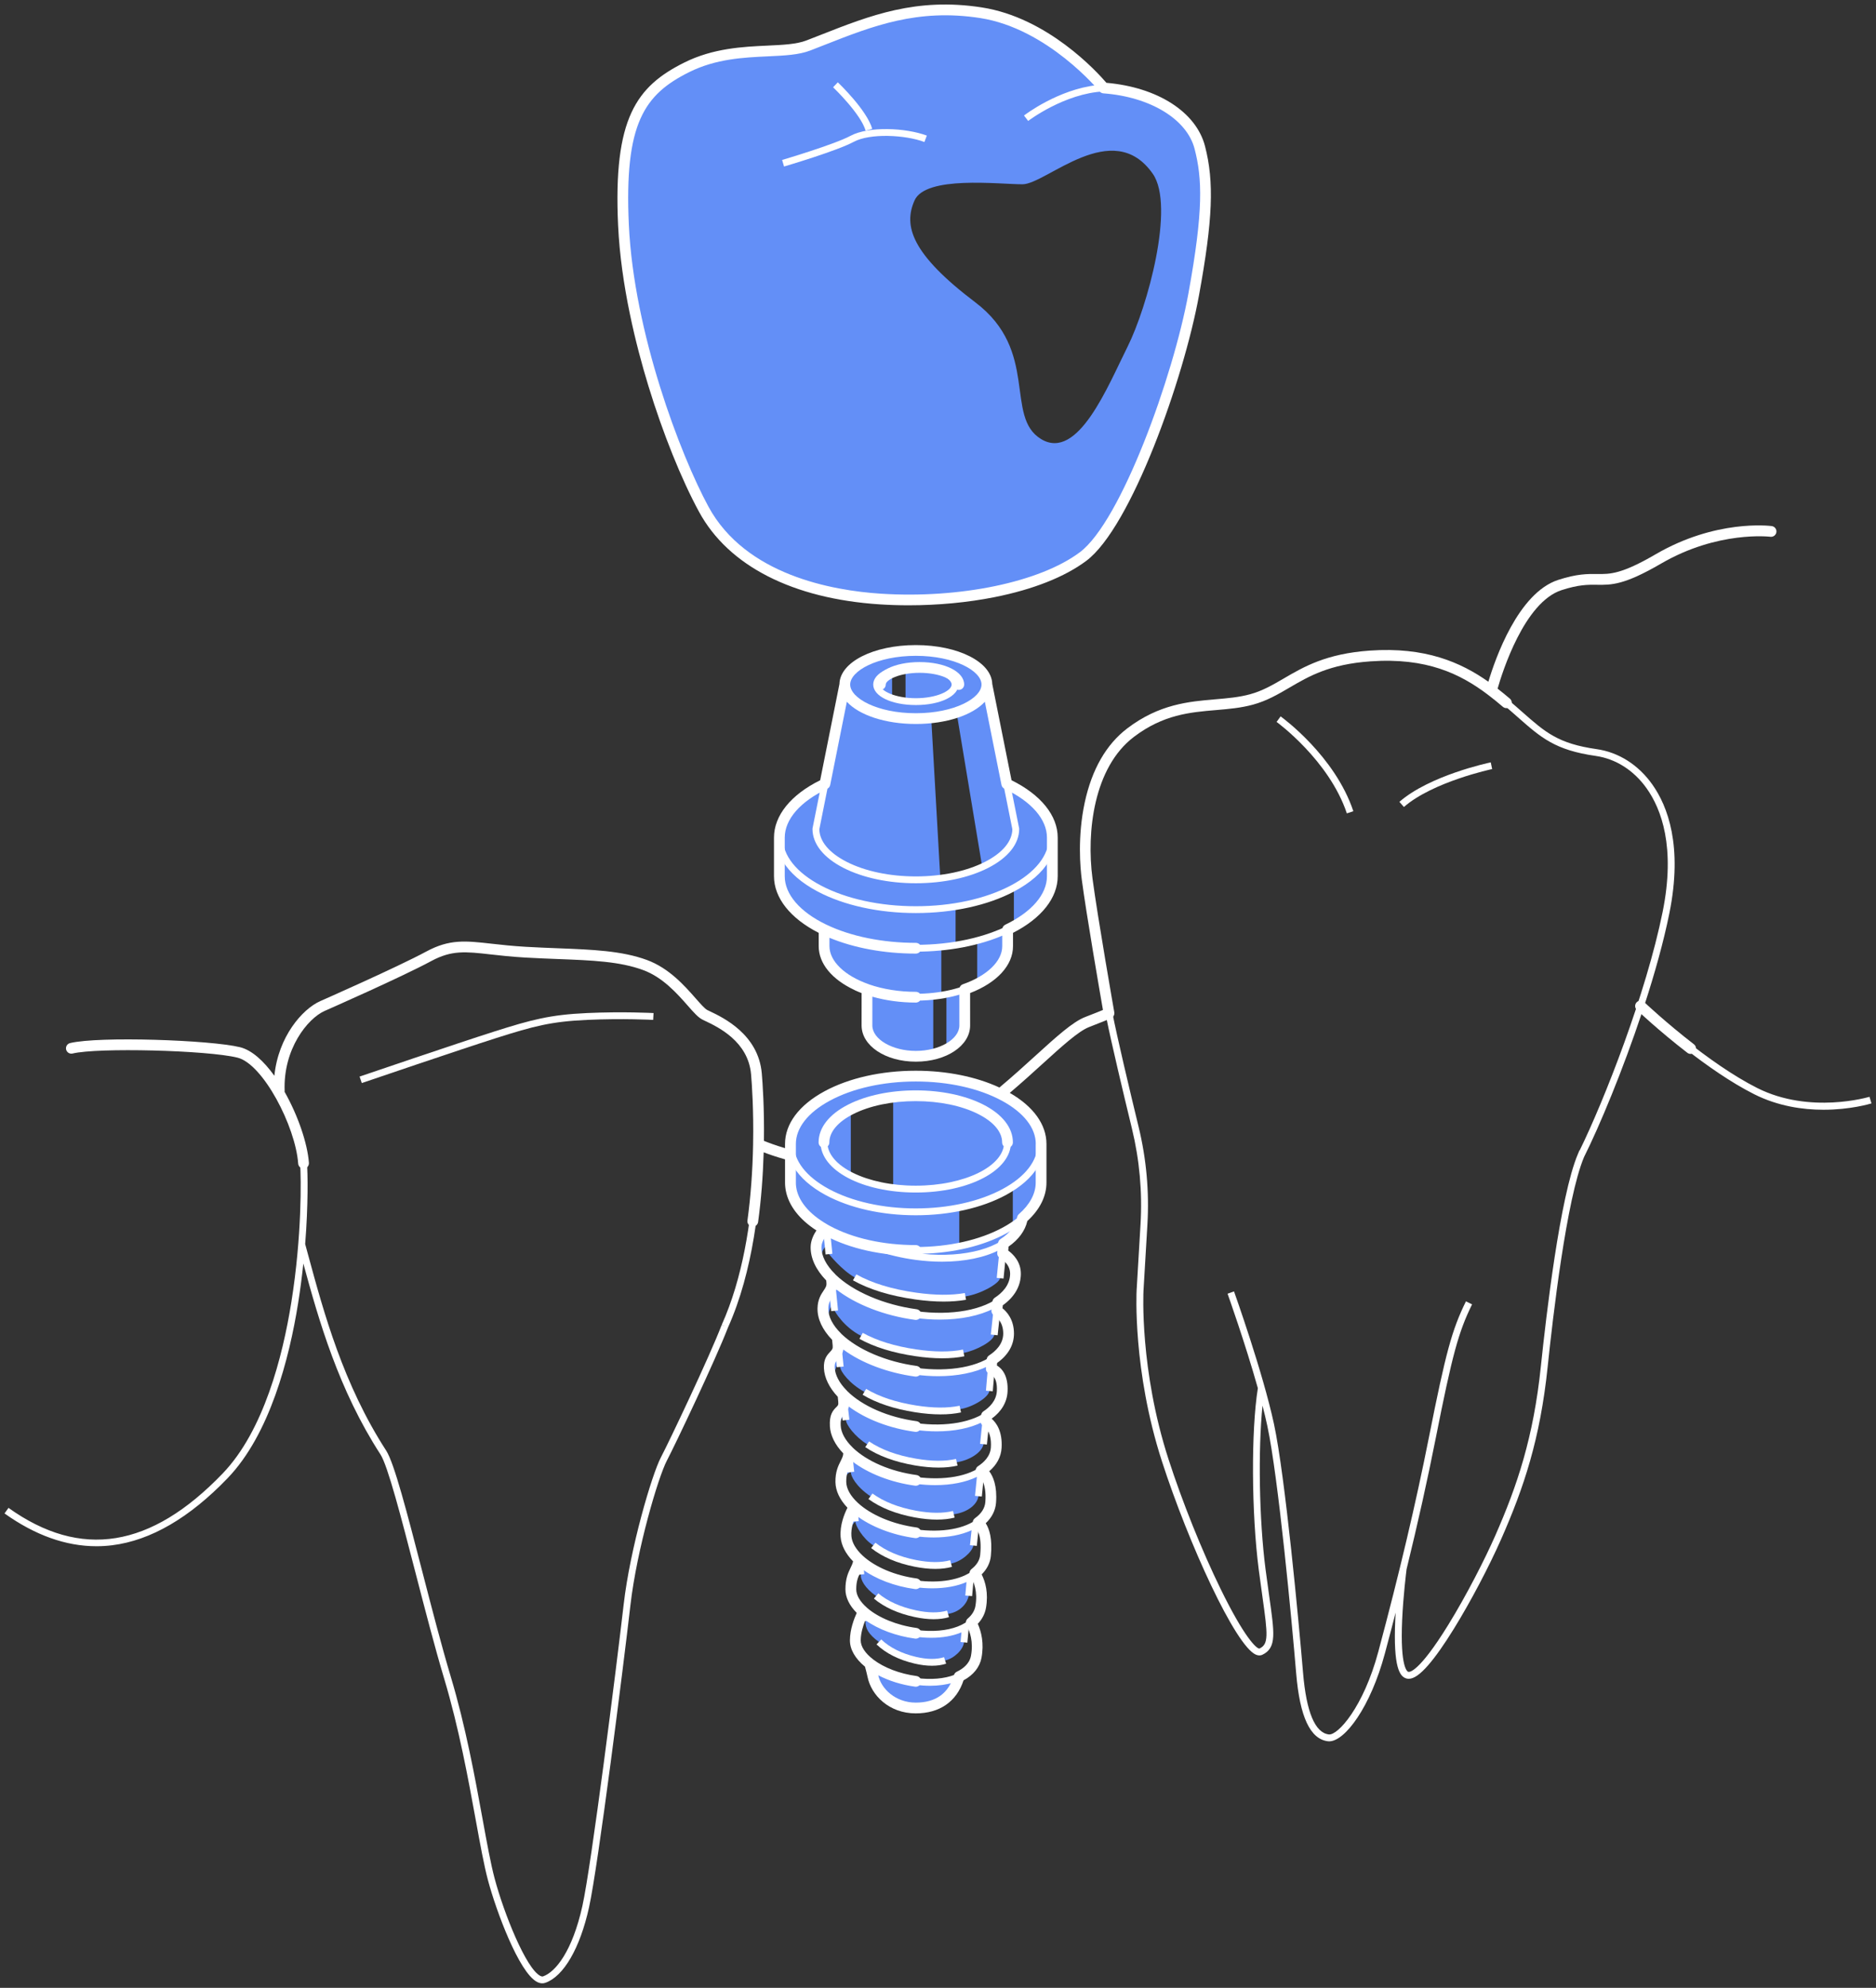 <?xml version="1.0" encoding="UTF-8"?> <svg xmlns="http://www.w3.org/2000/svg" viewBox="0 0 332.02 351.78" data-guides="{&quot;vertical&quot;:[],&quot;horizontal&quot;:[]}"><rect x="0" y="0" width="332.02" height="351.78" fill="#333333" stroke="none"/><defs></defs><path fill="rgb(99, 143, 247)" stroke="none" fill-opacity="1" stroke-width="0.8" stroke-opacity="1" id="tSvge4a88ab2e6" title="Path 269" d="M212.344 26.097C210.838 20.297 203.951 16.215 195.344 15.571C195.344 15.571 186.09 4.185 173.61 2.251C161.13 0.318 152.523 4.4 143.054 8.051C138.33 9.873 129.712 7.837 121.536 11.917C113.359 15.998 109.485 21.369 110.345 39.843C111.206 58.318 118.953 79.799 124.548 90.11C130.143 100.42 142.532 105.147 155.812 106.006C169.092 106.865 183.94 104.288 191.686 98.488C199.433 92.688 208.686 66.266 211.267 52.089C213.85 37.911 213.85 31.897 212.344 26.097ZM199.563 61.349C196.088 68.286 190.784 81.664 184.254 77.7C177.724 73.735 183.994 62.116 172.618 53.507C161.244 44.897 159.877 39.942 161.852 35.483C163.826 31.024 176.763 32.611 180.966 32.611C185.169 32.611 196.943 20.579 204.031 30.767C208.002 36.475 203.039 54.412 199.563 61.349Z"></path><path fill="rgb(99, 143, 247)" stroke="none" fill-opacity="1" stroke-width="0.8" stroke-opacity="1" id="tSvg14c554073d0" title="Path 270" d="M178.182 138.728C177.009 132.865 175.835 127.002 174.661 121.14C174.661 117.809 169.033 115.11 162.089 115.11C155.145 115.11 149.517 117.809 149.517 121.14C148.343 127.002 147.17 132.865 145.996 138.728C141.05 141.063 137.932 144.453 137.932 148.229C137.932 150.506 137.932 152.783 137.932 155.059C137.932 158.799 140.984 162.162 145.845 164.494C145.845 165.474 145.845 166.454 145.845 167.435C145.845 170.655 148.882 173.473 153.44 175.074C153.439 177.206 153.438 179.339 153.436 181.471C153.436 184.485 157.311 186.927 162.089 186.927C163.176 186.927 164.212 186.796 165.171 186.564C165.171 183.2 165.171 179.835 165.171 176.47C165.948 176.35 166.725 176.23 167.502 176.111C167.502 179.259 167.502 182.408 167.502 185.557C166.858 185.859 166.213 186.162 165.569 186.464C168.612 185.619 170.74 183.702 170.74 181.471C170.739 179.339 170.738 177.206 170.737 175.074C175.295 173.473 178.331 170.655 178.331 167.435C178.331 166.454 178.331 165.474 178.331 164.494C183.192 162.162 186.245 158.799 186.245 155.059C186.245 152.783 186.245 150.506 186.245 148.229C186.245 144.453 183.127 141.063 178.182 138.728ZM160.264 124.012C159.245 123.673 157.884 123.54 157.884 123.54C157.884 122.001 157.884 120.461 157.884 118.921C158.677 118.652 159.471 118.383 160.264 118.114C160.264 120.08 160.264 122.046 160.264 124.012ZM164.793 126.763C166.295 126.534 167.796 126.305 169.298 126.076C170.811 135.192 172.324 144.308 173.837 153.424C173.837 153.424 171.342 155.045 166.419 155.393C165.877 145.85 165.335 136.306 164.793 126.763ZM179.439 163.84C177.566 165.116 173.877 166.154 171.453 166.738C172.388 166.574 172.952 166.476 172.952 166.476C172.952 169.03 172.952 171.584 172.952 174.139C171.107 174.972 166.595 176.112 166.595 176.112C166.595 173.269 166.595 170.425 166.595 167.582C167.492 167.428 168.344 167.281 169.118 167.146C169.118 164.906 169.118 162.666 169.118 160.425C172.475 160.225 179.439 157.296 179.439 157.296C179.439 159.477 179.439 161.659 179.439 163.84Z"></path><path fill="rgb(99, 143, 247)" stroke="none" fill-opacity="1" stroke-width="0.8" stroke-opacity="1" id="tSvg5f8a4e1832" title="Path 271" d="M162.072 261.973C157.027 261.29 152.694 259.265 150.17 256.78C150.175 256.785 150.18 256.792 150.187 256.797C150.187 256.799 150.187 256.801 150.187 256.804C150.187 256.804 150.187 256.804 150.187 256.804C150.377 258.717 148.754 259.299 148.811 262.275C148.811 262.275 149.978 260.514 150.578 260.514C150.578 261.199 151.454 263.029 154.051 264.79C156.65 266.551 158.308 267.256 162.015 267.937C164.984 268.481 166.176 268.352 168.81 267.977C171.443 267.602 172.997 266.114 173.162 264.778C173.326 263.44 173.612 260.267 173.612 260.265C173.612 260.265 173.612 260.265 173.612 260.265C173.612 260.265 173.612 260.265 173.612 260.265C173.612 260.265 173.612 260.26 173.612 260.26C171.052 261.899 166.895 262.628 162.072 261.973Z"></path><path fill="rgb(99, 143, 247)" stroke="none" fill-opacity="1" stroke-width="0.8" stroke-opacity="1" id="tSvg655b162969" title="Path 272" d="M162.072 271.25C157.531 270.635 153.554 268.855 151.169 266.648C151.169 266.648 149.521 269.252 149.727 271.917C149.727 271.917 150.578 270.037 151.371 269.243C151.371 269.909 152.659 272.261 154.558 273.486C156.458 274.712 158.528 275.98 162.006 276.668C164.781 277.216 166.4 277.091 168.325 276.701C170.25 276.31 172.071 274.608 172.272 273.507C172.471 272.406 172.672 269.731 172.672 269.731C172.675 269.728 172.678 269.726 172.681 269.724C170.292 271.2 166.497 271.851 162.072 271.25Z"></path><path fill="rgb(99, 143, 247)" stroke="none" fill-opacity="1" stroke-width="0.8" stroke-opacity="1" id="tSvg10644e7a747" title="Path 273" d="M162.072 232.628C155.806 231.779 150.279 229.265 147.145 226.177C147.167 226.425 147.189 226.674 147.211 226.923C147.395 228.771 145.689 229.03 145.639 231.539C145.62 232.517 145.913 233.494 146.448 234.446C146.437 234.142 146.401 231.821 147.564 230.454C147.614 230.959 147.665 231.464 147.715 231.97C147.715 231.97 149.237 234.802 152.398 236.399C155.559 237.996 157.64 238.739 162.048 239.392C165.763 239.944 168.29 239.862 170.551 239.42C172.812 238.977 175.838 237.329 175.959 236.231C176.081 235.136 176.429 231.975 176.429 231.975C176.425 231.975 176.421 231.975 176.417 231.975C176.417 231.975 176.579 230.452 176.579 230.452C176.579 230.451 176.579 230.45 176.579 230.449C173.401 232.521 168.107 233.444 162.072 232.628Z"></path><path fill="rgb(99, 143, 247)" stroke="none" fill-opacity="1" stroke-width="0.8" stroke-opacity="1" id="tSvg10f6bd65d52" title="Path 274" d="M162.072 252.444C156.586 251.7 151.882 249.48 149.188 246.765C149.188 246.766 149.188 246.768 149.188 246.77C149.188 246.77 149.302 247.904 149.302 247.904C149.533 250.216 147.665 249.125 147.829 252.333C147.853 252.793 147.954 253.251 148.113 253.709C148.153 253.512 148.733 250.71 149.597 250.211C149.597 250.211 149.727 250.513 149.727 251.31C149.727 252.107 151.316 254.263 153.469 255.587C155.623 256.909 158.045 258.053 162.025 258.734C165.212 259.279 166.947 259.166 169.336 258.774C171.725 258.382 173.802 256.992 174.062 255.573C174.322 254.156 174.486 251.498 174.486 251.498C174.485 251.498 174.484 251.498 174.483 251.498C174.483 251.498 174.581 250.549 174.581 250.549C174.581 250.549 174.581 250.549 174.581 250.549C171.837 252.349 167.312 253.152 162.072 252.444Z"></path><path fill="rgb(99, 143, 247)" stroke="none" fill-opacity="1" stroke-width="0.8" stroke-opacity="1" id="tSvg16605720403" title="Path 275" d="M162.072 242.66C156.253 241.872 151.106 239.541 148.182 236.675C148.226 237.116 148.27 237.557 148.314 237.998C148.522 240.082 146.645 239.655 146.773 242.088C146.815 242.893 147.06 243.701 147.476 244.49C147.486 244.34 147.661 241.998 148.579 240.664C148.579 240.664 148.702 241.096 148.702 241.895C148.702 242.693 150.402 244.924 152.98 246.307C155.557 247.689 157.875 248.662 162.034 249.319C165.486 249.863 167.805 249.68 169.956 249.361C172.106 249.041 174.942 247.318 175.096 246.16C175.25 245 175.405 242.232 175.405 242.232C175.405 242.232 175.414 242.232 175.428 242.237C175.472 241.714 175.517 241.192 175.561 240.669C175.561 240.668 175.561 240.666 175.561 240.664C172.594 242.572 167.662 243.421 162.072 242.66Z"></path><path fill="rgb(99, 143, 247)" stroke="none" fill-opacity="1" stroke-width="0.8" stroke-opacity="1" id="tSvgffeeac5d5c" title="Path 276" d="M162.072 190.436C149.822 190.436 139.89 195.812 139.89 202.445C139.89 204.721 139.89 206.998 139.89 209.275C139.89 212.453 142.173 215.339 145.895 217.487C145.895 217.487 144.445 219.008 144.42 220.681C144.405 221.685 144.694 222.691 145.224 223.671C145.192 223.455 144.969 221.597 146.527 220.059C146.59 220.684 146.652 221.309 146.714 221.934C146.714 221.934 148.929 224.74 151.255 226.049C153.582 227.357 157.025 228.646 162.056 229.357C165.839 229.891 168.115 229.852 170.863 229.422C173.61 228.99 176.77 227.189 177.003 226.197C177.149 224.732 177.295 223.266 177.441 221.801C177.49 221.222 177.54 220.644 177.589 220.066C179.434 218.891 180.637 217.37 180.945 215.583C183.04 213.749 184.252 211.589 184.252 209.275C184.252 206.998 184.252 204.721 184.252 202.445C184.252 195.812 174.322 190.436 162.072 190.436ZM158.076 210.355C154.397 209.766 150.578 208.107 150.578 208.107C150.578 204.173 150.578 200.238 150.578 196.305C153.812 194.77 158.076 193.984 158.076 193.984C158.076 199.44 158.076 204.897 158.076 210.355ZM179.25 217.088C179.25 217.088 172.668 220.242 169.777 220.581C169.777 218.34 169.777 216.1 169.777 213.86C174.76 212.74 179.25 209.978 179.25 209.978C179.25 212.348 179.25 214.718 179.25 217.088Z"></path><path fill="rgb(99, 143, 247)" stroke="none" fill-opacity="1" stroke-width="0.8" stroke-opacity="1" id="tSvg5e34d16955" title="Path 277" d="M162.072 289.037C158.255 288.52 154.88 287.051 152.791 285.217C152.791 285.217 151.371 287.801 151.371 290.3C151.371 290.3 153.253 285.649 153.182 286.869C153.111 288.091 153.67 289.196 155.545 290.564C157.42 291.933 158.885 293.074 161.983 293.803C164.3 294.347 165.725 294.152 167.269 293.843C168.811 293.535 170.508 291.912 170.603 290.642C170.698 289.372 170.866 287.853 170.866 287.853C170.872 287.849 170.878 287.845 170.884 287.841C168.83 289.018 165.756 289.533 162.072 289.037Z"></path><path fill="rgb(99, 143, 247)" stroke="none" fill-opacity="1" stroke-width="0.8" stroke-opacity="1" id="tSvg14ff5fce397" title="Path 278" d="M162.072 280.271C157.834 279.697 154.207 278.031 151.998 275.968C151.998 275.968 151.998 275.968 151.998 275.968C151.821 277.874 150.577 278.317 150.577 281.256C150.577 281.256 152.143 278.047 152.36 278.631C152.244 279.511 153.07 281.063 155.052 282.431C157.034 283.8 158.687 284.856 161.989 285.565C164.53 286.109 165.323 285.993 167.785 285.604C170.246 285.216 171.287 283.377 171.441 282.404C171.595 281.431 171.749 278.937 171.749 278.937C171.749 278.937 171.749 278.937 171.749 278.937C169.525 280.243 166.09 280.814 162.072 280.271Z"></path><path fill="rgb(99, 143, 247)" stroke="none" fill-opacity="1" stroke-width="0.8" stroke-opacity="1" id="tSvg33e16a2533" title="Path 279" d="M162.072 297.543C158.807 297.1 155.888 295.911 153.925 294.397C153.925 294.397 153.925 294.397 153.925 294.397C154.131 295.177 154.349 295.955 154.479 296.589C155.057 299.444 157.874 302.257 162.061 302.257C166.249 302.257 168.732 300.192 169.738 296.698C169.738 296.698 169.738 296.698 169.738 296.698C167.847 297.6 165.202 297.968 162.072 297.543Z"></path><path fill="rgb(255, 255, 255)" stroke="none" fill-opacity="1" stroke-width="0.8" stroke-opacity="1" id="tSvga15414463c" title="Path 280" d="M162.091 124.769C166.391 124.769 169.635 123.209 169.635 121.14C169.635 119.071 166.393 117.51 162.091 117.51C157.789 117.51 154.546 119.071 154.546 121.14C154.546 123.209 157.789 124.769 162.091 124.769ZM162.091 118.719C165.714 118.719 168.423 119.996 168.423 121.138C168.423 122.28 165.716 123.558 162.091 123.558C158.466 123.558 155.758 122.28 155.758 121.138C155.758 119.996 158.466 118.719 162.091 118.719Z"></path><path fill="rgb(255, 255, 255)" stroke="none" fill-opacity="1" stroke-width="0.8" stroke-opacity="1" id="tSvg153f07ef256" title="Path 281" d="M155.649 185.84C157.378 186.931 159.667 187.532 162.091 187.532C164.514 187.532 166.803 186.931 168.533 185.84C170.349 184.695 171.349 183.143 171.349 181.471C171.349 179.484 171.349 177.496 171.349 175.509C172.246 175.174 173.091 174.788 173.872 174.353C177.14 172.535 178.941 170.079 178.941 167.435C178.941 166.578 178.941 165.722 178.941 164.865C179.114 164.779 179.287 164.696 179.457 164.606C184.228 162.088 186.854 158.697 186.854 155.058C186.854 152.781 186.854 150.504 186.854 148.228C186.854 144.419 183.897 140.824 178.717 138.306C177.567 132.557 176.416 126.808 175.265 121.058C175.184 117.376 169.428 114.504 162.091 114.504C154.754 114.504 148.998 117.376 148.916 121.058C147.766 126.808 146.615 132.557 145.464 138.306C140.285 140.824 137.329 144.419 137.329 148.228C137.329 150.504 137.329 152.781 137.329 155.058C137.329 158.697 139.957 162.088 144.727 164.606C144.895 164.694 145.07 164.779 145.243 164.865C145.243 165.722 145.243 166.578 145.243 167.435C145.243 170.077 147.043 172.535 150.312 174.353C151.094 174.788 151.939 175.174 152.834 175.509C152.834 177.496 152.834 179.484 152.834 181.471C152.834 183.144 153.835 184.696 155.649 185.84ZM170.136 181.471C170.136 184.147 166.526 186.322 162.089 186.322C157.652 186.322 154.042 184.147 154.042 181.471C154.042 179.621 154.042 177.771 154.042 175.92C156.482 176.674 159.231 177.077 162.089 177.077C164.947 177.077 167.696 176.674 170.136 175.92C170.136 177.771 170.136 179.621 170.136 181.471ZM162.091 115.713C168.578 115.713 174.057 118.198 174.057 121.138C174.057 124.078 168.578 126.563 162.091 126.563C155.604 126.563 150.125 124.078 150.125 121.138C150.125 118.198 155.604 115.713 162.091 115.713ZM149.68 123.414C151.487 125.981 156.295 127.773 162.089 127.773C167.883 127.773 172.693 125.981 174.498 123.414C176.055 131.192 177.612 138.97 179.169 146.748C179.138 148.895 177.419 150.943 174.32 152.522C171.064 154.181 166.72 155.096 162.089 155.096C157.458 155.096 153.114 154.181 149.858 152.522C146.759 150.943 145.038 148.895 145.009 146.748C146.566 138.97 148.123 131.192 149.68 123.414ZM145.16 139.82C144.709 142.071 144.258 144.321 143.808 146.572C143.804 146.592 143.799 146.611 143.796 146.631C143.796 146.651 143.796 146.671 143.796 146.691C143.796 149.337 145.752 151.79 149.306 153.601C152.73 155.344 157.269 156.305 162.087 156.305C166.905 156.305 171.445 155.344 174.869 153.601C178.423 151.791 180.379 149.337 180.379 146.691C180.379 146.671 180.379 146.651 180.379 146.631C179.925 144.361 179.471 142.091 179.017 139.822C183.244 142.087 185.639 145.101 185.639 148.229C185.639 151.357 183.241 154.409 178.887 156.708C174.41 159.07 168.444 160.372 162.089 160.372C155.734 160.372 149.768 159.07 145.291 156.708C140.937 154.411 138.538 151.399 138.538 148.229C138.538 145.06 140.93 142.087 145.16 139.82ZM138.54 155.059C138.54 154.174 138.54 153.288 138.54 152.403C139.751 154.42 141.848 156.257 144.725 157.776C149.373 160.228 155.54 161.58 162.089 161.58C168.638 161.58 174.805 160.228 179.453 157.776C182.33 156.257 184.429 154.42 185.639 152.403C185.639 153.288 185.639 154.174 185.639 155.059C185.639 158.229 183.241 161.239 178.887 163.538C174.41 165.9 168.444 167.202 162.089 167.202C155.734 167.202 149.768 165.9 145.291 163.538C140.937 161.241 138.538 158.229 138.54 155.059ZM150.899 173.295C148.032 171.7 146.453 169.619 146.453 167.435C146.453 166.768 146.453 166.102 146.453 165.435C150.852 167.361 156.322 168.41 162.091 168.41C167.859 168.41 173.33 167.361 177.729 165.435C177.729 166.102 177.729 166.768 177.729 167.435C177.729 169.619 176.15 171.7 173.283 173.295C170.304 174.953 166.329 175.865 162.093 175.865C157.856 175.865 153.881 174.953 150.899 173.295Z"></path><path fill="rgb(255, 255, 255)" stroke="none" fill-opacity="1" stroke-width="0.8" stroke-opacity="1" id="tSvg13fa9b2978" title="Path 282" d="M115.092 68.215C117.649 76.576 120.902 84.661 124.015 90.398C129.148 99.86 140.427 105.617 155.772 106.611C157.434 106.718 159.122 106.772 160.82 106.772C165.974 106.772 171.202 106.282 175.942 105.339C182.72 103.989 188.289 101.789 192.049 98.974C196.85 95.379 201.583 84.701 203.977 78.654C207.483 69.802 210.504 59.664 211.865 52.198C214.295 38.856 214.564 32.232 212.931 25.945C212.159 22.969 210.047 20.356 206.823 18.384C203.763 16.512 199.904 15.341 195.647 14.988C195.042 14.278 192.872 11.824 189.536 9.164C185.943 6.301 180.282 2.675 173.704 1.655C162.215 -0.123 154.067 3.079 145.44 6.472C144.576 6.81 143.711 7.153 142.836 7.49C141.053 8.177 138.635 8.29 135.834 8.419C131.592 8.616 126.312 8.86 121.266 11.38C112.935 15.538 108.867 21.087 109.741 39.874C110.234 50.453 112.923 61.126 115.092 68.215ZM113.103 20.735C114.734 17.13 117.256 14.732 121.806 12.462C126.622 10.058 131.545 9.83 135.887 9.627C138.794 9.493 141.304 9.377 143.271 8.618C144.147 8.279 145.016 7.939 145.883 7.598C154.352 4.268 162.352 1.123 173.517 2.853C183.594 4.413 191.636 12.386 194.096 15.071C187.276 15.852 181.487 20.247 181.229 20.444C181.476 20.764 181.722 21.084 181.969 21.403C182.032 21.355 188.393 16.523 195.337 16.181C199.488 16.497 203.242 17.615 206.19 19.419C209.14 21.224 211.065 23.586 211.757 26.251C213.13 31.538 213.364 37.203 210.672 51.984C207.994 66.689 198.688 92.493 191.322 98.008C184.193 103.344 169.937 106.317 155.85 105.406C147.213 104.848 131.729 102.079 125.079 89.825C120.088 80.627 111.839 58.917 110.949 39.819C110.537 30.959 111.221 24.894 113.101 20.736C113.102 20.736 113.102 20.735 113.103 20.735"></path><path fill="rgb(255, 255, 255)" stroke="none" fill-opacity="1" stroke-width="0.8" stroke-opacity="1" id="tSvg3c8e3ae1a7" title="Path 283" d="M153.205 23.135C153.593 23.024 153.981 22.914 154.37 22.803C153.424 19.497 148.489 14.767 148.279 14.567C148.001 14.858 147.722 15.15 147.443 15.441C147.492 15.488 152.349 20.143 153.205 23.135Z"></path><path fill="rgb(255, 255, 255)" stroke="none" fill-opacity="1" stroke-width="0.8" stroke-opacity="1" id="tSvg412b7edf05" title="Path 284" d="M151.112 25.093C153.98 23.552 160.183 23.845 163.606 25.128C163.748 24.75 163.889 24.373 164.031 23.996C160.294 22.598 153.729 22.314 150.537 24.03C147.663 25.575 138.514 28.28 138.422 28.308C138.536 28.694 138.65 29.081 138.764 29.467C139.145 29.355 148.127 26.7 151.112 25.093Z"></path><path fill="rgb(255, 255, 255)" stroke="none" fill-opacity="1" stroke-width="0.8" stroke-opacity="1" id="tSvgd2b634ea9f" title="Path 285" d="M162.072 193.304C152.623 193.304 145.222 197.198 145.222 202.17C145.222 207.142 152.623 211.036 162.072 211.036C171.521 211.036 178.922 207.142 178.922 202.17C178.922 197.198 171.521 193.304 162.072 193.304ZM162.072 209.826C153.449 209.826 146.434 206.392 146.434 202.17C146.434 197.948 153.449 194.514 162.072 194.514C170.695 194.514 177.71 197.948 177.71 202.17C177.71 206.392 170.695 209.826 162.072 209.826Z"></path><path fill="rgb(255, 255, 255)" stroke="none" fill-opacity="1" stroke-width="0.8" stroke-opacity="1" id="tSvgae91b57dc4" title="Path 286" d="M162.143 228.758C157.863 228.155 154.3 227.067 151.555 225.522C151.357 225.873 151.159 226.224 150.961 226.576C153.838 228.193 157.545 229.331 161.975 229.956C163.772 230.21 165.456 230.336 167.016 230.336C168.443 230.336 169.765 230.229 170.972 230.017C170.901 229.62 170.831 229.223 170.761 228.826C168.359 229.249 165.462 229.227 162.143 228.758Z"></path><path fill="rgb(255, 255, 255)" stroke="none" fill-opacity="1" stroke-width="0.8" stroke-opacity="1" id="tSvga4a0b84496" title="Path 287" d="M162.138 238.796C158.35 238.234 155.171 237.251 152.694 235.872C152.497 236.224 152.3 236.577 152.103 236.929C154.711 238.379 158.026 239.41 161.959 239.992C163.675 240.246 165.274 240.374 166.75 240.374C168.225 240.374 169.49 240.255 170.672 240.014C170.592 239.619 170.512 239.224 170.432 238.829C168.167 239.287 165.377 239.275 162.138 238.796Z"></path><path fill="rgb(255, 255, 255)" stroke="none" fill-opacity="1" stroke-width="0.8" stroke-opacity="1" id="tSvge20c152131" title="Path 288" d="M162.131 248.721C158.568 248.159 155.594 247.173 153.294 245.788C153.086 246.134 152.878 246.48 152.67 246.825C155.104 248.289 158.223 249.329 161.942 249.917C163.555 250.171 165.062 250.299 166.45 250.299C167.838 250.299 168.986 250.183 170.084 249.953C170.001 249.559 169.918 249.164 169.834 248.769C167.728 249.212 165.136 249.196 162.131 248.721Z"></path><path fill="rgb(255, 255, 255)" stroke="none" fill-opacity="1" stroke-width="0.8" stroke-opacity="1" id="tSvg75c62afee7" title="Path 289" d="M162.127 258.136C158.746 257.557 155.948 256.531 153.81 255.086C153.584 255.42 153.357 255.753 153.13 256.087C155.414 257.63 158.37 258.72 161.923 259.329C163.417 259.584 164.81 259.712 166.095 259.712C167.38 259.712 168.45 259.597 169.469 259.363C169.379 258.971 169.289 258.578 169.199 258.185C167.269 258.627 164.888 258.61 162.127 258.136Z"></path><path fill="rgb(255, 255, 255)" stroke="none" fill-opacity="1" stroke-width="0.8" stroke-opacity="1" id="tSvgedb585408c" title="Path 290" d="M162.125 267.342C158.987 266.767 156.39 265.744 154.41 264.301C154.172 264.627 153.934 264.953 153.696 265.279C155.826 266.827 158.589 267.923 161.907 268.533C163.304 268.789 164.606 268.918 165.804 268.918C167.002 268.918 168.005 268.801 168.955 268.566C168.858 268.175 168.761 267.784 168.664 267.393C166.886 267.832 164.686 267.814 162.125 267.342Z"></path><path fill="rgb(255, 255, 255)" stroke="none" fill-opacity="1" stroke-width="0.8" stroke-opacity="1" id="tSvg1e6db32935" title="Path 291" d="M162.122 276.072C159.193 275.493 156.774 274.463 154.932 273.009C154.682 273.325 154.431 273.642 154.181 273.958C156.173 275.531 158.767 276.642 161.887 277.257C163.19 277.515 164.404 277.642 165.52 277.642C166.637 277.642 167.591 277.522 168.482 277.28C168.377 276.89 168.271 276.501 168.166 276.111C166.536 276.554 164.504 276.538 162.122 276.072Z"></path><path fill="rgb(255, 255, 255)" stroke="none" fill-opacity="1" stroke-width="0.8" stroke-opacity="1" id="tSvg9618ea76a7" title="Path 292" d="M162.119 284.974C159.357 284.381 157.112 283.37 155.445 281.968C155.185 282.277 154.924 282.586 154.664 282.894C156.485 284.424 158.907 285.521 161.864 286.156C163.071 286.415 164.194 286.545 165.228 286.545C166.261 286.545 167.134 286.425 167.956 286.185C167.843 285.798 167.73 285.411 167.617 285.024C166.135 285.456 164.284 285.438 162.119 284.974Z"></path><path fill="rgb(255, 255, 255)" stroke="none" fill-opacity="1" stroke-width="0.8" stroke-opacity="1" id="tSvg15044cbc92c" title="Path 293" d="M162.122 293.214C159.558 292.611 157.486 291.572 155.962 290.125C155.684 290.417 155.406 290.709 155.128 291.002C156.807 292.597 159.068 293.737 161.843 294.391C162.951 294.651 163.983 294.781 164.933 294.781C165.884 294.781 166.692 294.66 167.451 294.418C167.328 294.034 167.205 293.65 167.082 293.265C165.747 293.691 164.078 293.673 162.122 293.214Z"></path><path fill="rgb(255, 255, 255)" stroke="none" fill-opacity="1" stroke-width="0.8" stroke-opacity="1" id="tSvgae0c7426e5" title="Path 294" d="M226.644 126.775C226.407 127.103 226.171 127.43 225.934 127.757C226.028 127.824 235.229 134.54 238.369 143.94C238.752 143.813 239.136 143.685 239.519 143.558C236.257 133.79 227.035 127.057 226.644 126.775Z"></path><path fill="rgb(255, 255, 255)" stroke="none" fill-opacity="1" stroke-width="0.8" stroke-opacity="1" id="tSvg151acb9c45b" title="Path 295" d="M247.669 141.899C247.935 142.203 248.201 142.506 248.468 142.81C253.583 138.344 263.981 136.12 264.086 136.097C264.003 135.703 263.92 135.308 263.837 134.914C263.397 135.005 253.026 137.224 247.671 141.899C247.671 141.899 247.67 141.899 247.669 141.899"></path><path fill="rgb(255, 255, 255)" stroke="none" fill-opacity="1" stroke-width="0.8" stroke-opacity="1" id="tSvgde9e79af09" title="Path 296" d="M103.832 179.28C97.38 179.572 94.061 180.452 87.49 182.54C81.083 184.573 63.814 190.46 63.639 190.518C63.77 190.9 63.9 191.281 64.03 191.663C64.203 191.604 81.462 185.721 87.857 183.69C94.458 181.594 97.55 180.773 103.888 180.486C110.255 180.198 115.546 180.483 115.599 180.486C115.622 180.084 115.644 179.681 115.667 179.278C115.613 179.275 110.264 178.986 103.834 179.278C103.834 179.279 103.833 179.28 103.832 179.28"></path><path fill="rgb(255, 255, 255)" stroke="none" fill-opacity="1" stroke-width="0.8" stroke-opacity="1" id="tSvg3e2e229dd6" title="Path 297" d="M330.869 194.096C330.765 194.129 320.331 197.245 310.993 192.537C302.367 188.187 292.788 179.481 291.041 177.859C292.85 172.3 294.431 166.669 295.454 161.595C297.855 149.7 295.141 142.654 292.44 138.838C289.973 135.351 286.473 133.127 282.584 132.572C275.774 131.601 273.523 129.618 269.438 126.017C268.679 125.348 267.895 124.657 266.998 123.896C266.247 123.259 265.468 122.619 264.651 121.988C265.333 119.543 269.306 106.35 276.265 104.096C279.364 103.092 281.021 103.113 282.624 103.134C285.155 103.165 287.342 103.194 293.809 99.428C303.98 93.506 313.277 94.627 313.368 94.639C313.421 94.24 313.474 93.84 313.526 93.44C313.131 93.388 303.747 92.244 293.198 98.385C287.02 101.983 284.989 101.957 282.638 101.926C281.016 101.905 279.179 101.881 275.89 102.947C268.632 105.297 264.599 117.751 263.607 121.212C258.74 117.692 252.423 114.775 242.429 115.48C234.803 116.019 230.858 118.328 227.375 120.364C225.439 121.496 223.609 122.566 221.352 123.188C219.342 123.741 217.268 123.917 215.071 124.104C210.487 124.493 205.291 124.935 199.725 129.166C196.048 131.96 193.552 136.322 192.305 142.129C191.026 148.093 191.525 153.557 191.798 155.631C192.627 161.913 195.108 176.193 195.588 178.941C195.126 179.14 194.156 179.541 192.179 180.303C190.045 181.126 187.153 183.753 183.495 187.079C181.607 188.796 179.465 190.742 177.171 192.665C177.325 192.848 177.48 193.031 177.633 193.214C173.406 191.034 167.904 189.833 162.067 189.833C156.229 189.833 150.371 191.108 146.093 193.424C141.699 195.803 139.279 199.007 139.279 202.448C139.279 202.849 139.279 203.249 139.279 203.649C137.127 203.041 135.539 202.414 134.857 202.127C134.944 196.261 134.625 191.737 134.476 189.997C133.902 183.279 127.78 180.369 125.476 179.271C125.301 179.189 125.147 179.114 125.019 179.052C124.527 178.806 123.758 177.934 122.87 176.924C120.902 174.688 118.207 171.626 114.363 170.212C109.982 168.6 105.056 168.41 98.82 168.168C96.965 168.095 95.045 168.021 92.999 167.901C90.613 167.763 88.677 167.546 86.969 167.354C82.393 166.839 79.63 166.528 75.607 168.696C70.391 171.508 56.95 177.426 56.813 177.486C53.558 178.934 49.197 184.09 48.829 191.346C46.888 188.443 44.634 186.212 42.395 185.661C37.195 184.38 17.535 183.706 12.48 184.93C12.575 185.321 12.671 185.713 12.766 186.105C17.579 184.938 37.133 185.611 42.105 186.834C44.31 187.377 46.912 190.131 49.244 194.393C51.365 198.269 52.885 202.785 53.113 205.896C53.307 208.533 53.441 218.7 51.566 230.43C50.021 240.097 46.659 253.204 39.421 260.742C26.706 273.986 14.303 275.982 1.504 266.843C1.27 267.171 1.035 267.499 0.8 267.826C6.206 271.685 11.667 273.633 17.072 273.631C18.005 273.631 18.936 273.573 19.864 273.457C26.669 272.607 33.544 268.609 40.295 261.577C47.75 253.814 51.188 240.457 52.762 230.618C53.148 228.199 53.451 225.843 53.685 223.603C56.427 233.675 59.926 245.946 67.328 257.371C68.637 259.389 71.014 268.576 73.531 278.303C75.221 284.832 76.968 291.582 78.616 297.08C81.225 305.783 82.88 314.849 84.209 322.132C84.993 326.43 85.67 330.142 86.358 332.72C87.808 338.168 91.842 349.04 95.029 350.723C95.355 350.894 95.671 350.981 95.978 350.981C96.161 350.981 96.341 350.95 96.516 350.889C99.759 349.754 102.648 344.771 104.244 337.563C105.861 330.261 110.324 294.952 111.574 284.063C112.705 274.219 116.491 261.396 118.03 258.468C119.496 255.679 126.638 240.652 128.84 234.927C133.306 224.989 134.599 212.74 134.83 203.423C135.721 203.781 137.27 204.353 139.277 204.902C139.277 206.36 139.277 207.817 139.277 209.275C139.277 212.429 141.313 215.384 145.037 217.688C144.983 217.762 144.928 217.836 144.872 217.912C144.407 218.533 143.828 219.305 143.808 220.674C143.78 222.627 144.736 224.616 146.548 226.457C146.565 226.632 146.583 226.808 146.6 226.984C146.6 226.984 146.6 226.984 146.6 226.984C146.667 227.659 146.42 228.026 146.044 228.582C145.603 229.237 145.054 230.051 145.025 231.527C144.988 233.363 145.885 235.232 147.594 236.961C147.63 237.326 147.666 237.692 147.703 238.058C147.777 238.799 147.543 239.05 147.156 239.463C146.676 239.976 146.079 240.614 146.159 242.121C146.249 243.828 147.131 245.517 148.601 247.045C148.638 247.351 148.674 247.658 148.71 247.964C148.703 247.964 148.696 247.964 148.69 247.964C148.768 248.752 148.582 248.935 148.245 249.267C147.767 249.736 147.113 250.378 147.215 252.368C147.298 253.999 148.158 255.611 149.586 257.063C149.598 257.67 149.379 258.116 149.083 258.708C148.674 259.526 148.165 260.544 148.198 262.291C148.227 263.869 149.055 265.431 150.462 266.827C150.379 267.438 150.153 267.897 149.891 268.423C149.465 269.278 148.982 270.248 149.114 271.965C149.225 273.412 150.005 274.869 151.349 276.196C151.255 276.742 151.056 277.159 150.828 277.629C150.423 278.467 149.962 279.417 149.962 281.261C149.962 282.725 150.755 284.173 152.114 285.452C151.986 285.997 151.785 286.443 151.572 286.909C151.189 287.749 150.755 288.701 150.755 290.305C150.755 291.909 151.738 293.449 153.386 294.769C153.408 294.85 153.429 294.93 153.45 295.011C153.617 295.633 153.774 296.221 153.875 296.713C154.494 299.771 157.503 302.867 162.051 302.867C166.232 302.867 169.052 300.892 170.234 297.147C171.929 296.279 173.053 294.968 173.357 293.312C173.842 290.696 173.276 288.653 172.627 287.296C173.446 286.494 173.97 285.537 174.152 284.478C174.621 281.742 173.936 279.737 173.305 278.562C174.303 277.651 174.89 276.54 175.011 275.325C175.329 272.114 174.668 270.408 173.995 269.52C175.154 268.519 175.823 267.279 175.927 265.918C176.169 262.738 175.26 261.095 174.576 260.324C174.625 260.286 174.677 260.25 174.725 260.21C176.06 259.118 176.815 257.744 176.91 256.235C177.107 253.114 175.788 251.709 175.113 251.199C175.123 251.099 175.134 250.999 175.144 250.899C175.329 250.767 175.511 250.634 175.681 250.494C177.09 249.331 177.879 247.871 177.966 246.272C178.127 243.306 176.841 242.223 176.063 241.839C176.086 241.565 176.109 241.291 176.133 241.017C176.42 240.82 176.694 240.614 176.945 240.394C178.356 239.164 179.1 237.643 179.1 235.996C179.1 233.477 177.717 232.163 177.05 231.676C177.081 231.387 177.112 231.099 177.144 230.81C177.426 230.615 177.692 230.411 177.942 230.198C179.472 228.883 180.294 227.25 180.32 225.478C180.351 223.272 178.802 221.977 178.075 221.491C178.11 221.139 178.145 220.787 178.181 220.435C179.948 219.241 181.118 217.71 181.496 215.915C183.682 213.95 184.851 211.673 184.851 209.283C184.851 207.007 184.851 204.73 184.851 202.453C184.851 199.032 182.455 195.841 178.103 193.467C180.355 191.573 182.453 189.667 184.307 187.982C187.874 184.741 190.689 182.182 192.612 181.44C194.282 180.796 195.254 180.403 195.815 180.167C196.758 184.822 198.77 193.28 200.335 199.73C201.677 205.262 202.189 210.946 201.855 216.623C201.645 220.207 201.396 224.429 201.161 228.356C201.152 228.496 200.43 242.494 205.643 258.605C210.339 273.116 218.621 291.223 222.262 292.816C222.498 292.918 222.707 292.956 222.885 292.956C223.093 292.956 223.263 292.906 223.387 292.849C224.669 292.26 225.252 291.281 225.337 289.579C225.415 288.034 225.1 285.805 224.625 282.428C224.43 281.038 224.208 279.464 223.974 277.658C222.839 268.891 222.65 256.6 223.441 248.742C223.76 249.976 224.045 251.172 224.286 252.293C226.239 261.396 228.642 287.03 229.403 296.139C230.046 303.83 231.882 307.757 235.018 308.144C235.09 308.152 235.165 308.157 235.241 308.157C238.034 308.157 242.566 302.069 245.1 292.614C245.758 290.158 246.392 287.749 247.001 285.378C246.977 285.791 246.954 286.209 246.937 286.627C246.556 295.186 247.768 296.677 248.869 297.021C249.014 297.066 249.167 297.09 249.323 297.09C250.238 297.09 251.35 296.307 252.771 294.676C254.063 293.193 255.59 291.027 257.312 288.238C260.24 283.499 263.534 277.25 265.707 272.318C269.67 263.317 272.58 254.699 273.909 241.884C274.815 233.162 277.25 212.109 280.349 204.754C280.351 204.751 280.352 204.749 280.353 204.747C283.083 199.299 287.201 189.423 290.619 179.135C293.165 181.463 302.209 189.478 310.439 193.629C314.689 195.772 319.082 196.387 322.729 196.387C327.481 196.387 330.968 195.342 331.219 195.264C331.1 194.879 330.981 194.493 330.869 194.096ZM127.735 234.451C127.919 234.534 128.103 234.616 128.287 234.698C128.099 234.626 127.91 234.554 127.721 234.482C125.538 240.166 118.426 255.129 116.967 257.906C115.39 260.903 111.526 273.953 110.38 283.926C109.132 294.8 104.679 330.042 103.071 337.302C101.298 345.305 98.32 348.979 96.123 349.748C96.073 349.766 95.917 349.821 95.604 349.655C93.101 348.333 89.219 338.721 87.537 332.411C86.861 329.879 86.188 326.19 85.409 321.917C84.074 314.604 82.414 305.503 79.784 296.736C78.143 291.261 76.398 284.521 74.712 278.002C72.06 267.752 69.769 258.9 68.353 256.716C60.753 244.986 57.305 232.284 54.533 222.077C54.355 221.424 54.181 220.783 54.01 220.155C54.571 213.085 54.465 207.645 54.329 205.806C54.071 202.307 52.327 197.248 49.9 193.059C49.944 193.057 49.988 193.056 50.032 193.054C49.736 185.441 54.111 180.011 57.308 178.589C57.443 178.528 70.929 172.592 76.187 169.758C79.876 167.768 82.348 168.047 86.837 168.551C88.561 168.745 90.516 168.966 92.933 169.106C94.991 169.225 96.916 169.3 98.777 169.372C104.906 169.611 109.746 169.799 113.948 171.344C117.502 172.652 120.081 175.582 121.963 177.72C123.016 178.915 123.778 179.78 124.48 180.13C124.614 180.196 124.773 180.274 124.958 180.36C127.091 181.375 132.756 184.069 133.272 190.095C133.656 194.59 135.197 217.859 127.732 234.45C127.733 234.45 127.734 234.451 127.735 234.451M162.063 301.652C158.164 301.652 155.595 299.045 155.074 296.47C155.033 296.26 154.979 296.038 154.924 295.808C156.842 296.933 159.29 297.776 161.992 298.142C162.896 298.265 163.767 298.324 164.601 298.324C166.123 298.324 167.513 298.125 168.72 297.754C167.554 300.342 165.321 301.652 162.063 301.652ZM172.177 293.087C171.631 296.034 167.418 297.655 162.153 296.943C156.637 296.197 151.977 293.155 151.977 290.3C151.977 288.959 152.322 288.204 152.685 287.405C152.761 287.239 152.838 287.072 152.91 286.897C153.202 286.868 153.493 286.839 153.785 286.811C153.782 286.788 153.78 286.764 153.778 286.741C155.912 288.141 158.784 289.202 161.99 289.636C162.965 289.768 163.91 289.833 164.816 289.833C166.822 289.833 168.637 289.51 170.16 288.874C170.106 289.444 170.053 290.015 169.999 290.585C170.401 290.623 170.803 290.66 171.206 290.697C171.284 289.871 171.361 289.045 171.439 288.219C171.516 288.171 171.592 288.122 171.666 288.072C172.179 289.251 172.575 290.945 172.177 293.087ZM172.968 284.267C172.421 287.457 167.873 289.211 162.153 288.437C156.207 287.632 151.184 284.344 151.184 281.258C151.184 279.957 151.446 279.196 151.743 278.541C151.749 278.591 151.754 278.642 151.759 278.692C152.161 278.652 152.562 278.612 152.964 278.572C152.926 278.197 152.889 277.821 152.851 277.445C152.935 277.506 153.018 277.567 153.104 277.625C155.486 279.265 158.642 280.416 161.99 280.871C163.022 281.011 164.031 281.078 165.004 281.078C167.298 281.078 169.383 280.696 171.052 279.976C170.981 280.768 170.911 281.56 170.84 282.352C171.243 282.388 171.645 282.423 172.047 282.459C172.14 281.408 172.234 280.356 172.327 279.305C172.327 279.305 172.334 279.3 172.338 279.298C172.852 280.326 173.357 281.999 172.968 284.267ZM173.815 275.199C173.711 276.239 173.165 277.155 172.194 277.923C170.087 279.585 166.334 280.238 162.153 279.673C155.9 278.826 150.596 275.327 150.331 271.87C150.239 270.676 150.5 269.961 150.824 269.285C151.208 269.256 151.592 269.226 151.975 269.197C151.946 268.809 151.917 268.421 151.887 268.034C154.39 269.886 157.97 271.307 161.992 271.851C163.111 272.003 164.205 272.078 165.257 272.078C167.818 272.078 170.129 271.637 171.948 270.804C171.855 271.684 171.762 272.563 171.669 273.443C172.071 273.486 172.473 273.528 172.875 273.571C172.984 272.541 173.093 271.511 173.202 270.481C173.643 271.205 174.076 272.594 173.815 275.199ZM174.729 265.82C174.644 266.923 174.085 267.899 173.067 268.721C170.804 270.548 166.724 271.271 162.153 270.65C155.201 269.708 149.486 265.946 149.417 262.263C149.396 261.168 149.619 260.445 149.896 259.823C149.923 260.074 149.949 260.325 149.976 260.577C150.377 260.534 150.779 260.492 151.181 260.45C151.104 259.721 151.027 258.991 150.951 258.261C153.651 260.361 157.586 261.978 161.99 262.574C163.199 262.738 164.378 262.818 165.512 262.818C168.358 262.818 170.917 262.313 172.893 261.358C172.782 262.478 172.671 263.599 172.559 264.719C172.961 264.759 173.363 264.798 173.764 264.838C173.869 263.786 173.974 262.733 174.079 261.681C174.491 262.417 174.89 263.696 174.729 265.82ZM175.71 256.151C175.636 257.333 175.049 258.38 173.967 259.267C171.533 261.257 167.117 262.046 162.153 261.373C154.794 260.378 148.639 256.308 148.433 252.302C148.366 250.995 148.641 250.594 148.989 250.238C149.034 250.619 149.079 250.999 149.124 251.379C149.525 251.332 149.926 251.285 150.327 251.237C150.211 250.252 150.094 249.267 149.978 248.282C152.876 250.6 157.172 252.39 161.99 253.042C163.291 253.218 164.561 253.304 165.782 253.304C168.913 253.304 171.715 252.736 173.854 251.662C173.722 252.945 173.589 254.228 173.456 255.511C173.858 255.553 174.26 255.594 174.661 255.636C174.76 254.673 174.86 253.712 174.959 252.75C175.386 253.351 175.819 254.403 175.708 256.152C175.709 256.152 175.71 256.151 175.71 256.151M176.766 246.198C176.697 247.468 176.076 248.598 174.919 249.552C172.34 251.681 167.447 252.559 162.155 251.842C154.235 250.771 147.606 246.379 147.379 242.055C147.332 241.151 147.594 240.787 147.947 240.401C147.998 240.919 148.05 241.436 148.101 241.953C148.503 241.914 148.904 241.874 149.306 241.834C149.184 240.607 149.061 239.379 148.939 238.151C149.296 238.433 149.675 238.711 150.076 238.983C153.265 241.132 157.498 242.651 161.99 243.26C163.375 243.446 164.736 243.538 166.047 243.538C169.464 243.538 172.547 242.916 174.864 241.758C174.741 243.207 174.618 244.656 174.495 246.105C174.897 246.138 175.299 246.173 175.702 246.207C175.786 245.208 175.871 244.21 175.956 243.212C176.389 243.63 176.86 244.482 176.766 246.198ZM177.898 235.988C177.898 237.294 177.313 238.468 176.157 239.475C173.413 241.869 168.046 242.861 162.153 242.062C153.44 240.884 146.153 236.071 146.245 231.551C146.264 230.613 146.538 230.06 146.865 229.55C146.947 230.377 147.03 231.203 147.113 232.03C147.514 231.99 147.916 231.951 148.317 231.911C148.177 230.494 148.036 229.078 147.895 227.661C148.309 227.995 148.752 228.321 149.225 228.641C152.642 230.946 157.176 232.576 161.992 233.228C163.469 233.428 164.92 233.525 166.32 233.525C170.023 233.525 173.363 232.842 175.854 231.572C175.689 233.104 175.525 234.637 175.361 236.169C175.762 236.212 176.164 236.256 176.565 236.299C176.678 235.25 176.791 234.201 176.903 233.152C177.379 233.691 177.9 234.598 177.898 235.988ZM179.117 225.452C179.096 226.889 178.439 228.174 177.161 229.274C174.194 231.824 168.443 232.882 162.155 232.03C157.52 231.403 153.168 229.844 149.903 227.639C146.726 225.494 144.995 223.028 145.028 220.691C145.042 219.763 145.381 219.266 145.786 218.723C145.895 219.814 146.003 220.905 146.112 221.996C146.513 221.956 146.915 221.917 147.317 221.877C147.213 220.84 147.11 219.803 147.007 218.766C149.327 219.893 152.003 220.734 154.891 221.258C157.15 222.048 159.539 222.618 161.99 222.95C163.623 223.171 165.209 223.277 166.725 223.277C170.749 223.277 174.28 222.528 176.896 221.191C176.732 222.841 176.567 224.49 176.403 226.14C176.804 226.18 177.206 226.22 177.608 226.26C177.719 225.141 177.83 224.022 177.942 222.903C178.494 223.408 179.133 224.251 179.117 225.452ZM163.206 221.875C168.804 221.725 174.038 220.47 178.046 218.299C178.596 218.002 179.115 217.691 179.604 217.368C177.372 220.807 170.849 222.677 163.207 221.875C163.207 221.875 163.206 221.875 163.206 221.875M183.648 209.275C183.648 212.251 181.453 215.078 177.467 217.235C173.364 219.456 167.897 220.679 162.072 220.679C156.246 220.679 150.779 219.456 146.676 217.235C142.691 215.076 140.496 212.251 140.496 209.275C140.496 208.367 140.496 207.459 140.496 206.551C141.625 208.395 143.522 210.073 146.098 211.47C150.374 213.785 156.047 215.061 162.072 215.061C168.096 215.061 173.768 213.785 178.046 211.47C180.622 210.075 182.519 208.395 183.648 206.551C183.648 207.459 183.648 208.367 183.648 209.275ZM183.648 202.445C183.648 205.421 181.453 208.248 177.467 210.405C173.364 212.626 167.897 213.849 162.072 213.849C156.246 213.849 150.779 212.626 146.676 210.405C142.691 208.246 140.496 205.421 140.496 202.445C140.496 199.469 142.691 196.642 146.676 194.485C150.779 192.264 156.246 191.041 162.072 191.041C167.897 191.041 173.364 192.264 177.467 194.485C181.453 196.643 183.648 199.469 183.648 202.445ZM279.582 203.579C279.57 203.571 279.558 203.562 279.546 203.554C279.451 203.779 279.356 204.003 279.26 204.227C276.091 211.694 273.625 232.955 272.713 241.75C271.399 254.407 268.522 262.925 264.606 271.82C262.843 275.823 259.589 282.252 256.289 287.592C251.023 296.117 249.406 295.908 249.239 295.856C249.089 295.809 247.78 295.153 248.157 286.679C248.348 282.39 248.883 278.151 248.94 277.696C250.926 269.589 252.627 261.945 254.085 254.59C257.032 239.731 258.117 235.733 260.534 230.827C260.171 230.649 259.809 230.471 259.447 230.293C256.971 235.319 255.868 239.366 252.896 254.355C250.579 266.034 247.65 278.443 243.939 292.293C241.3 302.14 236.761 307.133 235.175 306.936C232.733 306.635 231.199 302.966 230.619 296.032C229.855 286.902 227.444 261.197 225.479 252.032C223.504 242.819 218.45 228.679 218.4 228.537C218.02 228.673 217.639 228.809 217.259 228.945C217.299 229.054 220.346 237.583 222.619 245.664C221.412 253.169 221.482 267.78 222.78 277.805C223.015 279.618 223.237 281.196 223.433 282.589C224.385 289.353 224.546 290.979 222.896 291.74C222.889 291.74 222.882 291.74 222.875 291.74C222.383 291.74 220.273 289.877 216.026 281.187C212.702 274.387 209.256 265.803 206.803 258.223C201.663 242.337 202.371 228.551 202.378 228.416C202.613 224.492 202.862 220.27 203.072 216.684C203.411 210.886 202.89 205.082 201.519 199.434C199.871 192.641 197.726 183.614 196.864 179.187C196.807 178.86 193.909 162.345 193.001 155.472C191.912 147.224 193.213 135.636 200.461 130.128C205.748 126.11 210.54 125.702 215.175 125.308C217.429 125.116 219.556 124.935 221.674 124.353C224.085 123.689 225.981 122.581 227.987 121.408C231.355 119.438 235.172 117.206 242.514 116.686C254.537 115.836 260.813 120.238 266.211 124.819C267.099 125.573 267.879 126.26 268.632 126.926C272.753 130.559 275.239 132.75 282.409 133.773C285.964 134.279 289.173 136.327 291.446 139.54C294.009 143.161 296.578 149.887 294.261 161.36C291.351 175.78 283.912 194.742 279.575 203.582C279.578 203.581 279.58 203.58 279.582 203.579"></path><path fill="rgb(255, 255, 255)" stroke="none" fill-opacity="1" stroke-width="0.8" stroke-opacity="1" id="tSvg5629f1ece2" title="Path 298" d="M179.285 167.435C179.285 166.651 179.285 165.867 179.285 165.083C184.323 162.518 187.198 158.887 187.198 155.058C187.198 152.781 187.198 150.504 187.198 148.228C187.198 144.332 184.226 140.651 179.024 138.076C177.887 132.397 176.75 126.717 175.613 121.038C175.513 117.172 169.609 114.158 162.089 114.158C154.569 114.158 148.667 117.172 148.567 121.038C147.43 126.717 146.293 132.397 145.156 138.076C139.954 140.651 136.982 144.332 136.982 148.228C136.982 150.504 136.982 152.781 136.982 155.058C136.982 158.887 139.857 162.517 144.895 165.083C144.895 165.867 144.895 166.651 144.895 167.435C144.895 170.511 147.225 173.326 151.226 175.198C151.262 175.222 151.3 175.243 151.34 175.262C151.712 175.433 152.095 175.594 152.49 175.746C152.488 177.654 152.487 179.563 152.486 181.471C152.486 185.064 156.705 187.878 162.091 187.878C167.476 187.878 171.696 185.064 171.696 181.471C171.694 179.56 171.693 177.649 171.692 175.737C176.462 173.895 179.287 170.824 179.285 167.435ZM162.089 116.059C168.938 116.059 173.709 118.736 173.709 121.138C173.709 123.54 168.936 126.217 162.089 126.217C155.242 126.217 150.469 123.54 150.469 121.138C150.469 118.736 155.242 116.059 162.089 116.059ZM170.423 174.177C170.042 174.31 169.786 174.671 169.786 175.074C169.787 177.206 169.788 179.338 169.79 181.47C169.79 183.912 166.263 185.975 162.089 185.975C157.915 185.975 154.389 183.912 154.389 181.47C154.39 179.773 154.391 178.077 154.392 176.38C156.764 177.058 159.404 177.421 162.089 177.421C162.615 177.421 163.041 176.995 163.041 176.47C163.041 175.945 162.615 175.519 162.089 175.519C159.162 175.519 156.303 175.063 153.852 174.218C153.821 174.203 153.79 174.189 153.757 174.177C149.465 172.67 146.799 170.086 146.799 167.435C146.799 166.941 146.799 166.447 146.799 165.954C151.16 167.765 156.523 168.755 162.091 168.755C162.617 168.755 163.043 168.33 163.043 167.805C163.043 167.279 162.617 166.854 162.091 166.854C156.21 166.854 150.587 165.712 146.261 163.636C146.261 163.636 146.259 163.636 146.257 163.636C141.573 161.388 138.886 158.263 138.886 155.059C138.886 152.783 138.886 150.506 138.886 148.229C138.886 144.993 141.626 141.842 146.404 139.587C146.676 139.459 146.872 139.208 146.931 138.914C147.913 134.006 148.895 129.098 149.877 124.19C152.034 126.535 156.637 128.12 162.089 128.12C167.541 128.12 172.144 126.535 174.301 124.19C175.283 129.098 176.265 134.006 177.248 138.914C177.306 139.21 177.502 139.459 177.774 139.587C182.552 141.842 185.292 144.991 185.292 148.229C185.292 150.506 185.292 152.783 185.292 155.059C185.292 158.263 182.606 161.39 177.919 163.638C177.589 163.797 177.379 164.129 177.379 164.495C177.379 165.476 177.379 166.456 177.379 167.437C177.379 170.088 174.713 172.671 170.423 174.177Z"></path><path fill="rgb(255, 255, 255)" stroke="none" fill-opacity="1" stroke-width="0.8" stroke-opacity="1" id="tSvg1125de26d30" title="Path 299" d="M114.761 68.317C117.325 76.699 120.587 84.808 123.712 90.564C128.904 100.135 140.283 105.956 155.751 106.956C157.42 107.064 159.117 107.117 160.82 107.117C165.996 107.117 171.249 106.625 176.01 105.677C182.838 104.319 188.455 102.095 192.257 99.249C200.184 93.314 209.514 67.035 212.204 52.259C214.645 38.862 214.911 32.199 213.265 25.857C211.695 19.813 204.869 15.443 195.818 14.655C194.177 12.738 185.426 3.119 173.756 1.313C162.174 -0.481 153.984 2.739 145.312 6.149C144.45 6.487 143.583 6.828 142.71 7.165C140.979 7.832 138.586 7.942 135.815 8.072C131.54 8.271 126.22 8.516 121.108 11.069C112.644 15.292 108.508 20.911 109.393 39.888C109.888 50.503 112.584 61.206 114.761 68.317ZM121.962 12.769C126.714 10.398 131.596 10.172 135.905 9.971C138.841 9.835 141.379 9.717 143.397 8.94C144.275 8.601 145.144 8.259 146.011 7.918C154.435 4.605 162.392 1.477 173.465 3.192C185.426 5.044 194.514 16.06 194.605 16.17C194.769 16.374 195.011 16.5 195.273 16.52C203.569 17.14 210.059 21.085 211.421 26.336C212.782 31.574 213.011 37.203 210.331 51.92C207.663 66.572 198.418 92.261 191.114 97.73C184.048 103.021 169.885 105.966 155.872 105.061C147.306 104.506 131.954 101.768 125.384 89.661C120.409 80.489 112.184 58.845 111.296 39.802C110.456 21.761 114.066 16.711 121.962 12.769Z"></path><path fill="rgb(255, 255, 255)" stroke="none" fill-opacity="1" stroke-width="0.8" stroke-opacity="1" id="tSvg9220a704b4" title="Path 300" d="M173.988 195.453C170.806 193.845 166.575 192.959 162.072 192.959C157.569 192.959 153.338 193.844 150.156 195.453C146.751 197.172 144.876 199.559 144.876 202.17C144.876 202.696 145.302 203.121 145.828 203.121C146.354 203.121 146.78 202.696 146.78 202.17C146.78 200.312 148.285 198.529 151.015 197.15C153.935 195.674 157.862 194.862 162.07 194.862C166.279 194.862 170.205 195.674 173.125 197.15C175.857 198.53 177.36 200.312 177.36 202.17C177.36 202.696 177.786 203.121 178.312 203.121C178.839 203.121 179.264 202.696 179.264 202.17C179.264 199.559 177.389 197.172 173.988 195.453Z"></path><path fill="rgb(255, 255, 255)" stroke="none" fill-opacity="1" stroke-width="0.8" stroke-opacity="1" id="tSvg8dc85deb84" title="Path 301" d="M313.573 93.098C313.175 93.046 303.674 91.886 293.027 98.085C286.931 101.635 284.946 101.609 282.647 101.58C280.998 101.561 279.13 101.535 275.788 102.619C268.676 104.922 264.623 116.607 263.416 120.645C258.555 117.217 252.245 114.439 242.408 115.136C234.703 115.682 230.719 118.012 227.203 120.067C225.287 121.186 223.477 122.246 221.263 122.854C219.285 123.399 217.224 123.573 215.045 123.758C210.414 124.152 205.167 124.598 199.519 128.889C195.775 131.735 193.235 136.165 191.971 142.054C190.682 148.07 191.184 153.583 191.459 155.674C192.266 161.78 194.629 175.424 195.203 178.729C194.677 178.95 193.729 179.334 192.058 179.978C189.863 180.825 186.951 183.471 183.265 186.82C181.378 188.535 179.24 190.479 176.951 192.395C176.929 192.414 176.91 192.439 176.889 192.459C172.748 190.536 167.553 189.483 162.068 189.483C155.988 189.483 150.256 190.773 145.93 193.116C141.42 195.558 138.936 198.871 138.936 202.443C138.936 202.691 138.936 202.939 138.936 203.186C137.212 202.678 135.901 202.177 135.202 201.89C135.283 196.075 134.968 191.638 134.824 189.964C134.232 183.048 127.981 180.075 125.628 178.957C125.455 178.874 125.303 178.803 125.178 178.739C124.747 178.523 123.965 177.635 123.135 176.691C121.143 174.427 118.413 171.327 114.488 169.882C110.054 168.252 104.857 168.05 98.84 167.815C96.985 167.743 95.067 167.668 93.024 167.551C90.649 167.412 88.717 167.196 87.012 167.005C82.369 166.483 79.566 166.166 75.448 168.387C70.243 171.192 56.816 177.104 56.678 177.165C53.484 178.585 49.251 183.473 48.56 190.377C46.696 187.785 44.584 185.837 42.484 185.32C37.257 184.034 17.489 183.357 12.404 184.589C11.893 184.714 11.58 185.227 11.703 185.737C11.828 186.246 12.342 186.559 12.852 186.436C17.297 185.36 36.655 185.844 42.027 187.166C46.54 188.277 52.286 199.293 52.774 205.919C52.81 206.418 53.229 206.8 53.723 206.8C53.747 206.8 53.77 206.8 53.794 206.798C54.318 206.76 54.711 206.304 54.673 205.78C54.419 202.334 52.732 197.395 50.368 193.218C50.376 193.159 50.38 193.101 50.378 193.04C50.091 185.669 54.429 180.248 57.448 178.905C58.002 178.661 71.081 172.903 76.351 170.062C79.945 168.125 82.379 168.398 86.797 168.895C88.527 169.09 90.485 169.31 92.912 169.452C94.974 169.571 96.901 169.645 98.763 169.718C104.861 169.955 109.677 170.141 113.828 171.669C117.301 172.946 119.846 175.838 121.704 177.948C122.782 179.173 123.561 180.059 124.326 180.44C124.461 180.507 124.624 180.585 124.809 180.673C127.089 181.757 132.428 184.295 132.927 190.126C133.072 191.828 133.4 196.434 133.287 202.452C133.285 202.48 133.285 202.505 133.287 202.531C133.197 207.244 132.859 211.772 132.286 215.992C132.215 216.512 132.581 216.991 133.102 217.062C133.145 217.067 133.188 217.071 133.232 217.071C133.701 217.071 134.109 216.725 134.173 216.248C134.703 212.361 135.032 208.22 135.157 203.919C136.041 204.26 137.338 204.716 138.938 205.165C138.938 206.535 138.938 207.905 138.938 209.275C138.938 209.38 138.939 209.484 138.945 209.588C138.946 209.631 138.95 209.674 138.952 209.719C138.955 209.778 138.958 209.836 138.964 209.895C138.969 209.954 138.974 210.011 138.981 210.07C138.986 210.111 138.99 210.153 138.995 210.194C139.004 210.265 139.014 210.334 139.024 210.405C139.028 210.431 139.031 210.455 139.036 210.481C139.05 210.564 139.064 210.649 139.08 210.732C139.08 210.737 139.081 210.744 139.083 210.749C139.594 213.36 141.46 215.778 144.49 217.746C144.017 218.457 143.486 219.507 143.468 220.669C143.439 222.653 144.391 224.696 146.226 226.595C146.239 226.736 146.251 226.877 146.264 227.018C146.316 227.547 146.15 227.822 145.766 228.39C145.324 229.045 144.718 229.944 144.687 231.522C144.649 233.39 145.541 235.314 147.268 237.099C147.301 237.431 147.334 237.762 147.367 238.094C147.426 238.68 147.286 238.831 146.912 239.23C146.415 239.76 145.734 240.488 145.821 242.14C145.909 243.834 146.756 245.571 148.271 247.183C148.298 247.455 148.325 247.728 148.352 248C148.414 248.623 148.319 248.714 148.007 249.02C147.353 249.663 146.773 250.404 146.875 252.385C146.958 254.011 147.777 255.67 149.247 257.203C149.225 257.663 149.037 258.034 148.78 258.553C148.354 259.405 147.824 260.464 147.859 262.296C147.888 263.829 148.62 265.381 149.986 266.819C149.467 267.84 148.613 269.874 148.776 271.991C148.889 273.464 149.65 274.948 150.983 276.308C150.89 276.725 150.724 277.069 150.525 277.477C150.125 278.304 149.626 279.336 149.626 281.258C149.626 282.677 150.315 284.108 151.627 285.428C151.176 286.417 150.421 288.359 150.421 290.3C150.421 291.895 151.366 293.535 153.089 294.945C153.102 294.997 153.116 295.049 153.13 295.101C153.294 295.716 153.45 296.297 153.547 296.779C154.195 299.974 157.328 303.21 162.063 303.21C166.296 303.21 169.287 301.137 170.53 297.363C172.282 296.42 173.406 295.014 173.709 293.371C174.185 290.803 173.679 288.764 173.051 287.36C173.827 286.539 174.325 285.573 174.504 284.531C174.95 281.925 174.412 279.955 173.738 278.619C174.685 277.682 175.244 276.568 175.364 275.354C175.665 272.315 175.096 270.559 174.455 269.563C175.549 268.537 176.176 267.301 176.28 265.939C176.506 262.963 175.767 261.271 175.077 260.359C176.415 259.222 177.164 257.818 177.263 256.251C177.453 253.239 176.269 251.72 175.504 251.063C177.248 249.787 178.219 248.144 178.319 246.284C178.477 243.389 177.287 242.154 176.434 241.642C176.446 241.494 176.459 241.345 176.472 241.196C178.425 239.809 179.455 238.018 179.455 235.991C179.455 233.516 178.184 232.125 177.422 231.515C177.441 231.34 177.46 231.166 177.48 230.991C179.541 229.522 180.642 227.623 180.673 225.477C180.705 223.266 179.266 221.91 178.439 221.312C178.459 221.076 178.479 220.84 178.499 220.605C180.28 219.366 181.418 217.814 181.818 216.082C184.036 214.052 185.206 211.705 185.206 209.278C185.206 207.002 185.206 204.725 185.206 202.448C185.206 199.011 182.905 195.815 178.715 193.403C180.828 191.611 182.798 189.822 184.55 188.23C187.948 185.142 190.884 182.474 192.747 181.757C195.212 180.806 196.391 180.308 196.699 180.149C196.706 180.146 196.711 180.142 196.718 180.139C196.724 180.136 196.732 180.132 196.736 180.13C196.743 180.127 196.748 180.122 196.755 180.118C196.772 180.108 196.789 180.097 196.805 180.087C196.815 180.08 196.826 180.071 196.836 180.065C196.85 180.054 196.864 180.044 196.878 180.034C196.89 180.023 196.902 180.013 196.912 180.002C196.923 179.992 196.933 179.983 196.943 179.973C196.956 179.961 196.968 179.949 196.978 179.935C196.987 179.925 196.995 179.916 197.004 179.906C197.016 179.892 197.026 179.878 197.037 179.864C197.044 179.854 197.052 179.844 197.059 179.833C197.07 179.819 197.078 179.804 197.087 179.79C197.094 179.778 197.101 179.766 197.108 179.754C197.115 179.74 197.122 179.726 197.129 179.712C197.136 179.698 197.143 179.683 197.148 179.669C197.153 179.657 197.158 179.643 197.163 179.631C197.168 179.615 197.175 179.598 197.181 179.581C197.184 179.569 197.188 179.556 197.191 179.544C197.196 179.527 197.2 179.51 197.203 179.491C197.205 179.479 197.208 179.467 197.21 179.453C197.214 179.436 197.215 179.418 197.217 179.401C197.217 179.387 197.219 179.372 197.22 179.358C197.22 179.342 197.22 179.327 197.22 179.313C197.22 179.296 197.22 179.277 197.22 179.259C197.22 179.247 197.22 179.235 197.219 179.221C197.217 179.201 197.214 179.18 197.212 179.159C197.212 179.152 197.212 179.145 197.21 179.138C197.181 178.971 194.26 162.332 193.349 155.433C192.273 147.275 193.545 135.828 200.676 130.408C205.882 126.451 210.623 126.048 215.209 125.659C217.479 125.466 219.624 125.284 221.772 124.693C224.227 124.017 226.142 122.897 228.169 121.712C231.666 119.666 235.284 117.55 242.545 117.037C252.491 116.332 258.463 119.266 263.278 122.899C263.344 122.966 263.42 123.025 263.506 123.072C264.365 123.729 265.189 124.406 265.992 125.089C266.394 125.429 266.995 125.381 267.334 124.98C267.675 124.581 267.627 123.979 267.225 123.641C266.527 123.048 265.804 122.451 265.049 121.866C265.876 118.966 269.772 106.573 276.373 104.433C279.418 103.446 281.045 103.467 282.619 103.488C285.204 103.521 287.433 103.55 293.984 99.736C304.043 93.879 313.233 94.98 313.324 94.99C313.843 95.058 314.322 94.693 314.392 94.171C314.461 93.651 314.094 93.174 313.573 93.098ZM183.302 202.445C183.302 204.721 183.302 206.998 183.302 209.275C183.302 211.226 182.27 213.16 180.32 214.867C180.156 215.011 180.047 215.206 180.011 215.42C179.759 216.874 178.747 218.203 177.08 219.264C176.828 219.423 176.668 219.689 176.643 219.984C176.594 220.563 176.545 221.141 176.496 221.72C176.463 222.103 176.668 222.47 177.01 222.646C177.028 222.655 178.799 223.581 178.773 225.446C178.743 227.483 177.284 228.859 176.063 229.654C175.824 229.809 175.667 230.069 175.637 230.352C175.583 230.858 175.529 231.365 175.475 231.871C175.431 232.274 175.655 232.649 176.003 232.823C176.155 232.911 177.556 233.779 177.556 235.986C177.556 237.857 176.193 239.126 175.052 239.861C174.805 240.019 174.644 240.291 174.619 240.585C174.575 241.107 174.531 241.63 174.486 242.152C174.446 242.622 174.768 243.053 175.229 243.16C175.284 243.173 176.571 243.507 176.425 246.177C176.332 247.911 175.089 249.077 174.062 249.751C173.828 249.903 173.674 250.154 173.64 250.43C173.64 250.437 173.64 250.444 173.638 250.451C173.605 250.767 173.572 251.083 173.539 251.4C173.498 251.806 173.721 252.181 174.072 252.352C174.206 252.428 175.551 253.261 175.371 256.13C175.269 257.747 174.083 258.833 173.105 259.458C172.857 259.617 172.696 259.885 172.67 260.177C172.651 260.393 172.707 260.611 172.826 260.791C172.923 260.934 173.006 261.026 173.16 261.098C173.299 261.195 174.661 262.237 174.389 265.792C174.306 266.891 173.69 267.858 172.559 268.664C172.319 268.836 172.172 269.109 172.161 269.402C172.151 269.696 172.277 269.98 172.504 270.168C172.822 270.432 173.834 271.575 173.477 275.164C173.383 276.106 172.871 276.948 171.952 277.663C171.566 277.964 171.472 278.508 171.734 278.921C172.383 279.943 173.067 281.688 172.634 284.208C172.49 285.043 172.035 285.789 171.28 286.423C170.934 286.716 170.84 287.21 171.058 287.606C171.668 288.72 172.3 290.564 171.844 293.024C171.573 294.491 170.331 295.363 169.336 295.839C169.09 295.956 168.906 296.172 168.832 296.433C167.901 299.667 165.626 301.305 162.07 301.305C158.514 301.305 155.961 298.882 155.436 296.468C157.33 297.455 159.598 298.165 161.952 298.483C161.996 298.488 162.039 298.492 162.082 298.492C162.551 298.492 162.96 298.146 163.024 297.669C163.095 297.149 162.73 296.67 162.208 296.599C159.246 296.198 156.458 295.132 154.548 293.673C154.538 293.665 154.527 293.653 154.517 293.644C153.108 292.557 152.332 291.37 152.332 290.298C152.332 288.988 152.782 287.619 153.153 286.714C155.443 288.349 158.575 289.519 161.952 289.977C161.996 289.982 162.039 289.985 162.082 289.985C162.551 289.985 162.96 289.64 163.024 289.163C163.095 288.643 162.73 288.164 162.208 288.093C158.763 287.626 155.509 286.306 153.48 284.557C153.463 284.54 153.447 284.519 153.428 284.502C152.192 283.418 151.539 282.295 151.539 281.256C151.539 279.768 151.884 279.056 152.249 278.301C152.348 278.095 152.452 277.879 152.548 277.646C154.991 279.445 158.327 280.722 161.952 281.213C161.996 281.218 162.039 281.222 162.082 281.222C162.551 281.222 162.96 280.876 163.024 280.399C163.095 279.879 162.73 279.4 162.208 279.329C158.402 278.814 154.84 277.305 152.673 275.291C152.668 275.285 152.663 275.278 152.657 275.273C151.453 274.148 150.77 272.961 150.684 271.843C150.577 270.452 151.066 269.043 151.473 268.137C154.11 270.158 157.924 271.646 161.952 272.192C161.996 272.197 162.039 272.2 162.082 272.2C162.551 272.2 162.96 271.855 163.024 271.378C163.095 270.858 162.73 270.379 162.208 270.308C158.055 269.746 154.183 268.125 151.842 265.97C151.835 265.963 151.83 265.956 151.825 265.951C150.504 264.729 149.794 263.452 149.772 262.258C149.746 260.893 150.109 260.169 150.494 259.4C150.615 259.156 150.743 258.9 150.853 258.625C153.667 260.768 157.68 262.338 161.954 262.915C161.997 262.92 162.041 262.923 162.084 262.923C162.553 262.923 162.962 262.578 163.026 262.101C163.097 261.581 162.731 261.102 162.21 261.031C157.637 260.412 153.423 258.599 150.918 256.18C150.9 256.159 150.885 256.137 150.866 256.119C149.572 254.851 148.854 253.525 148.79 252.285C148.724 250.994 149.003 250.721 149.356 250.373C149.74 249.996 150.092 249.59 150.225 248.911C153.227 251.147 157.444 252.775 161.954 253.385C161.997 253.391 162.041 253.394 162.084 253.394C162.553 253.394 162.962 253.048 163.026 252.571C163.097 252.051 162.731 251.572 162.21 251.502C157.21 250.824 152.64 248.839 149.95 246.18C149.926 246.149 149.903 246.118 149.875 246.091C148.544 244.748 147.803 243.346 147.736 242.04C147.691 241.193 147.926 240.942 148.316 240.526C148.669 240.149 149.119 239.663 149.254 238.822C152.481 241.2 157.056 242.942 161.956 243.606C161.999 243.611 162.042 243.614 162.086 243.614C162.555 243.614 162.963 243.268 163.027 242.792C163.098 242.271 162.733 241.793 162.212 241.722C156.875 240.999 151.802 238.839 148.932 236.074C148.909 236.046 148.887 236.017 148.861 235.991C147.355 234.512 146.574 232.981 146.602 231.56C146.623 230.542 146.962 230.037 147.357 229.453C147.592 229.102 147.862 228.703 148.028 228.202C151.498 230.876 156.539 232.841 161.956 233.573C161.999 233.578 162.042 233.582 162.086 233.582C162.555 233.582 162.963 233.236 163.027 232.759C163.098 232.239 162.733 231.76 162.212 231.69C156.458 230.91 150.992 228.575 147.902 225.586C147.878 225.554 147.853 225.523 147.826 225.496C146.207 223.899 145.362 222.24 145.385 220.698C145.395 219.986 145.793 219.234 146.152 218.712C150.454 220.987 156.097 222.238 162.084 222.238C162.61 222.238 163.036 221.813 163.036 221.287C163.036 220.762 162.61 220.337 162.084 220.337C156.315 220.337 150.905 219.129 146.853 216.934C146.711 216.856 146.571 216.779 146.432 216.699C146.417 216.689 146.401 216.677 146.384 216.666C143.153 214.802 141.237 212.472 140.906 210.035C140.906 210.033 140.906 210.03 140.906 210.028C140.896 209.949 140.887 209.868 140.878 209.788C140.875 209.757 140.875 209.728 140.871 209.696C140.868 209.643 140.863 209.589 140.861 209.536C140.858 209.449 140.856 209.363 140.856 209.278C140.856 207.704 140.856 206.131 140.856 204.557C140.864 204.479 140.864 204.401 140.856 204.325C140.856 203.699 140.856 203.073 140.856 202.447C140.856 199.604 142.987 196.883 146.855 194.791C150.907 192.596 156.315 191.388 162.086 191.388C167.856 191.388 173.264 192.596 177.317 194.791C181.184 196.885 183.315 199.604 183.315 202.447C183.311 202.446 183.306 202.446 183.302 202.445"></path><path fill="rgb(255, 255, 255)" stroke="none" fill-opacity="1" stroke-width="0.8" stroke-opacity="1" id="tSvg11438f54cfd" title="Path 302" d="M299.798 184.805C294.803 180.948 291.038 177.382 291 177.346C290.619 176.985 290.016 177 289.653 177.379C289.291 177.759 289.305 178.361 289.686 178.724C289.724 178.76 293.557 182.389 298.631 186.309C298.804 186.442 299.01 186.507 299.212 186.507C299.496 186.507 299.779 186.381 299.966 186.139C300.288 185.725 300.211 185.126 299.798 184.805Z"></path><path fill="rgb(255, 255, 255)" stroke="none" fill-opacity="1" stroke-width="0.8" stroke-opacity="1" id="tSvg1465b987b13" title="Path 303" d="M155.812 122.09C156.338 122.09 156.764 121.665 156.764 121.14C156.764 120.314 159.151 119.066 162.75 119.066C166.35 119.066 168.737 120.314 168.737 121.14C168.737 121.665 169.163 122.09 169.689 122.09C170.215 122.09 170.641 121.665 170.641 121.14C170.641 118.874 167.25 117.165 162.75 117.165C158.251 117.165 154.86 118.874 154.86 121.14C154.86 121.665 155.285 122.09 155.812 122.09Z"></path></svg> 
